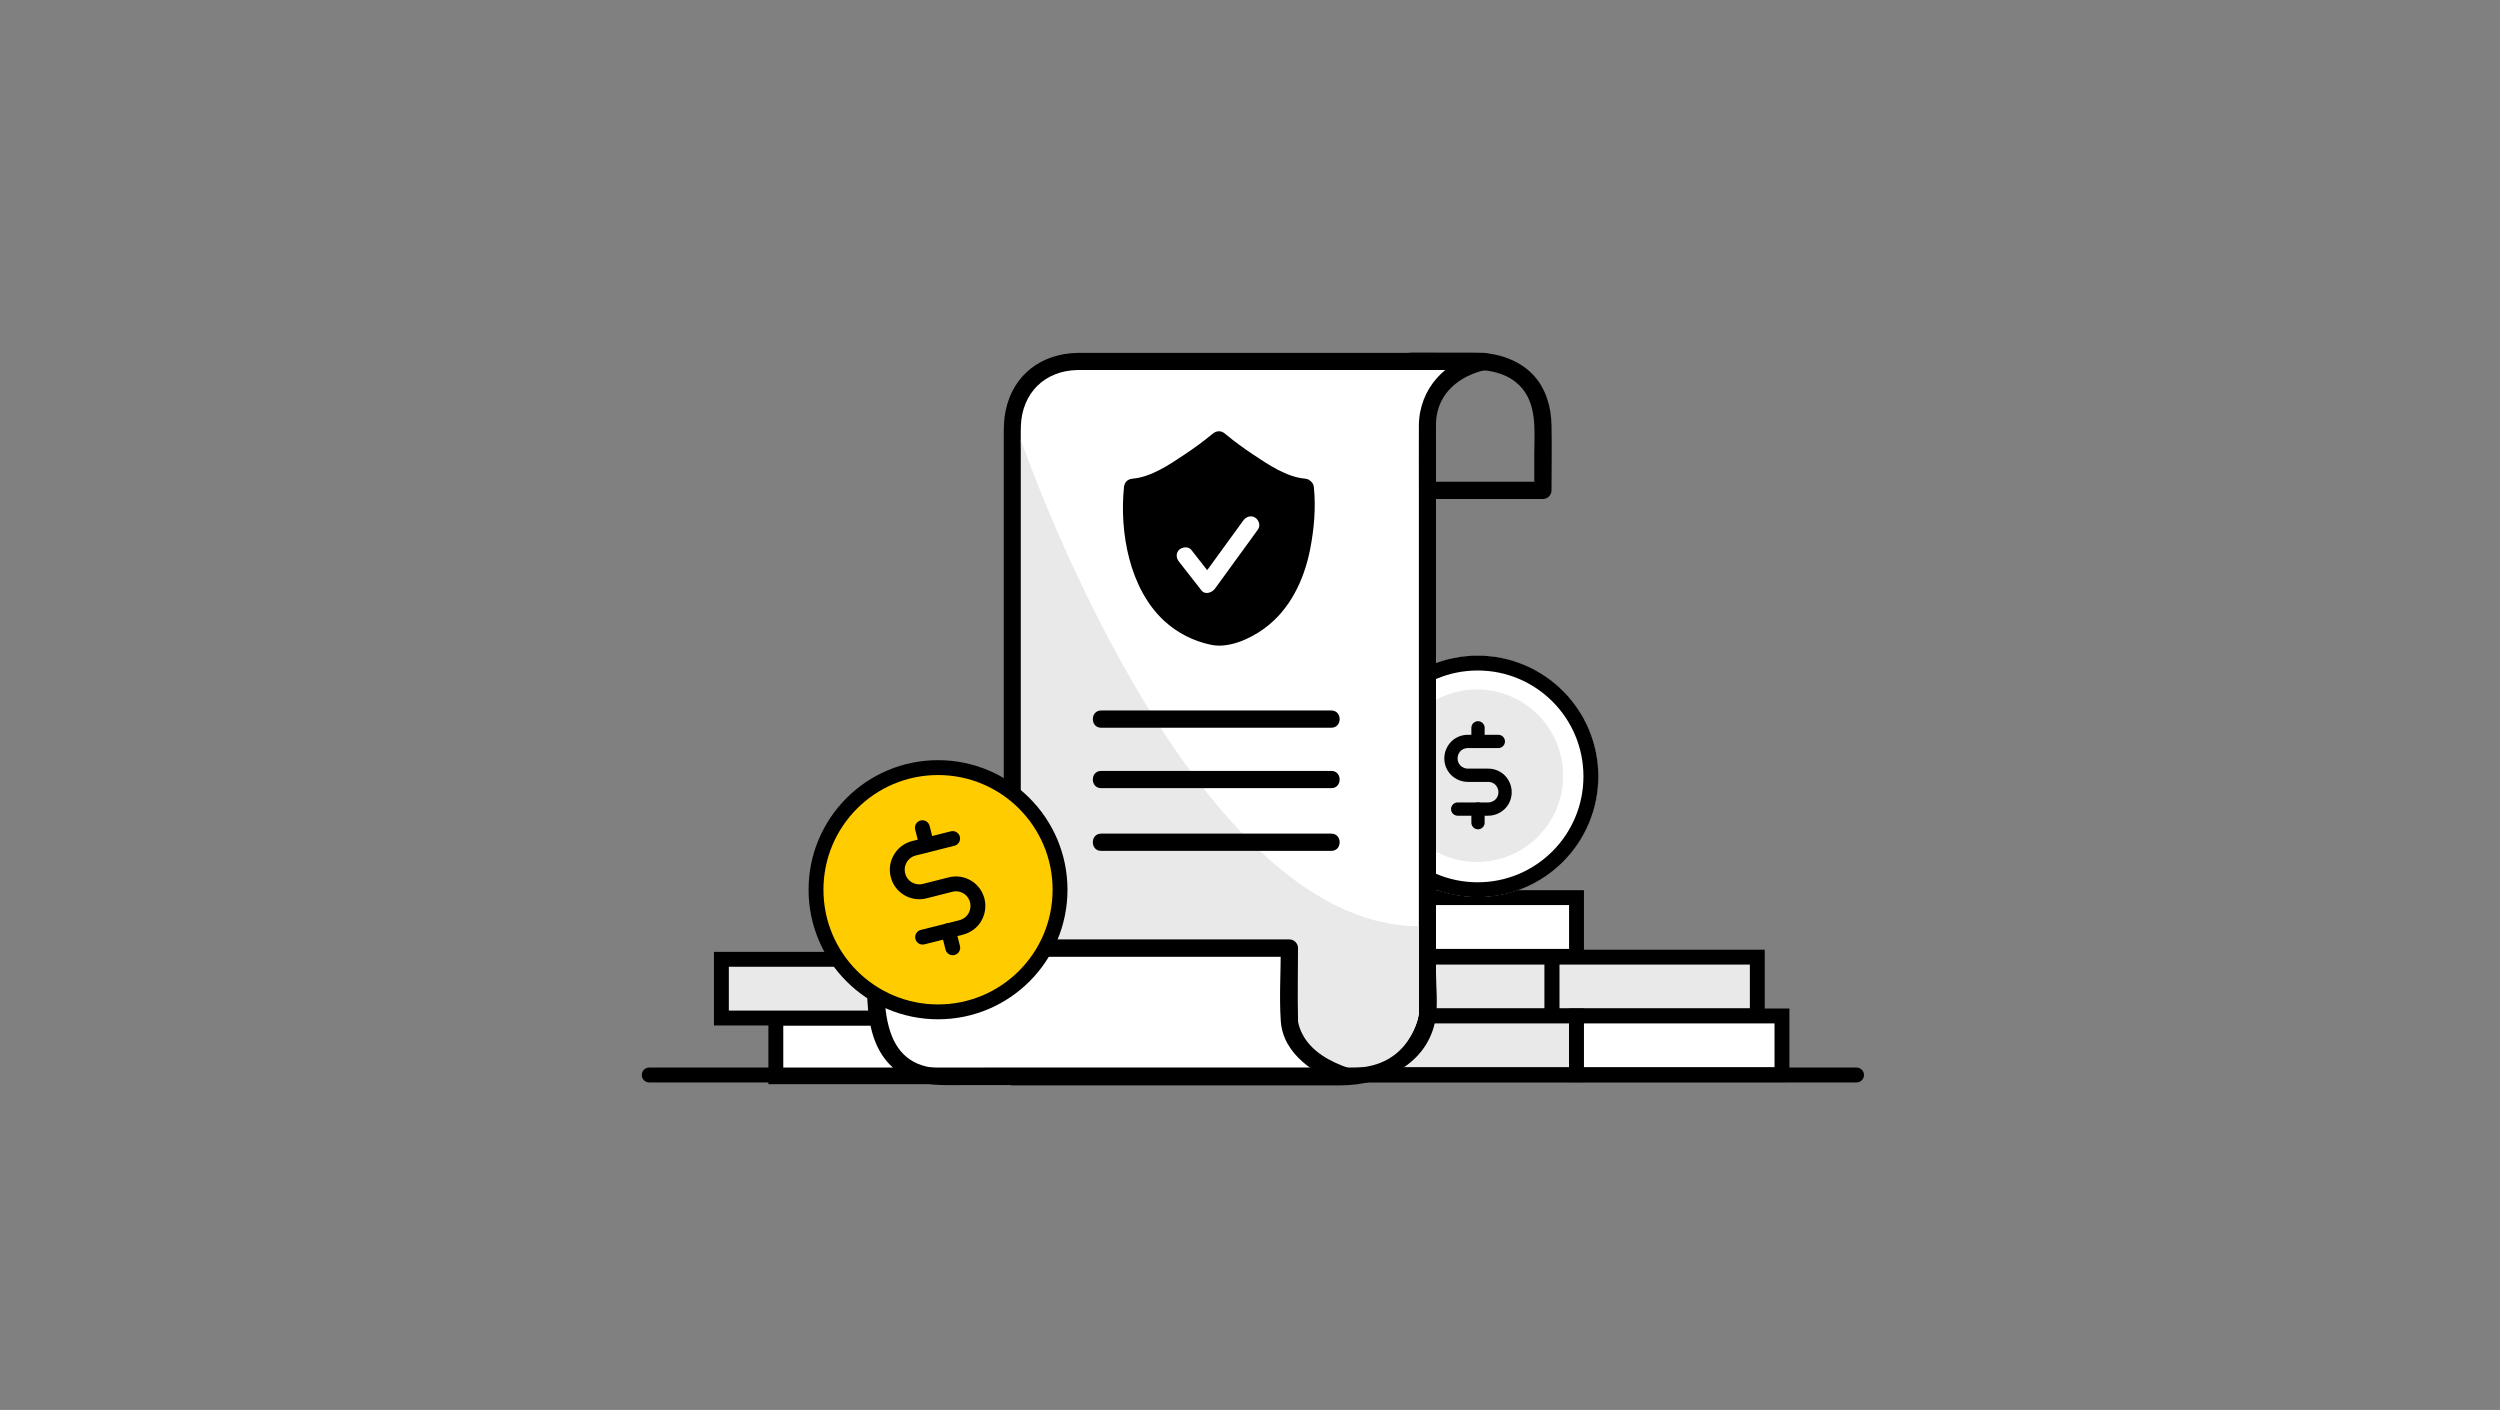 <svg width="422" height="238" viewBox="0 0 422 238" fill="none" xmlns="http://www.w3.org/2000/svg">
<rect x="0" y="0" width="422" height="238" fill="#808080" stroke="none"/>
<path d="M266.115 151.519H231.436V161.431H266.115V151.519Z" fill="white" stroke="black" stroke-width="2.511"/>
<path d="M296.632 161.564H261.952V171.477H296.632V161.564Z" fill="#E9E9E9" stroke="black" stroke-width="2.511"/>
<path d="M261.952 161.564H227.273V171.477H261.952V161.564Z" fill="#E9E9E9" stroke="black" stroke-width="2.511"/>
<path d="M266.115 171.495H231.436V181.407H266.115V171.495Z" fill="#E9E9E9" stroke="black" stroke-width="2.511"/>
<path d="M300.796 171.495H266.115V181.407H300.796V171.495Z" fill="white" stroke="black" stroke-width="2.511"/>
<path d="M165.64 171.843H130.961V181.755H165.64V171.843Z" fill="white" stroke="black" stroke-width="2.511"/>
<path d="M156.451 161.932H121.771V171.844H156.451V161.932Z" fill="#E9E9E9" stroke="black" stroke-width="2.511"/>
<path d="M249.429 151.401C260.655 151.401 269.755 142.292 269.755 131.055C269.755 119.819 260.655 110.71 249.429 110.71C238.203 110.71 229.103 119.819 229.103 131.055C229.103 142.292 238.203 151.401 249.429 151.401Z" fill="white"/>
<path d="M249.43 150.186C259.986 150.186 268.542 141.621 268.542 131.055C268.542 120.49 259.986 111.925 249.43 111.925C238.875 111.925 230.318 120.49 230.318 131.055C230.318 141.621 238.875 150.186 249.43 150.186Z" fill="white" stroke="black" stroke-width="2.511"/>
<path d="M249.314 145.501C257.347 145.501 263.86 138.983 263.86 130.941C263.86 122.9 257.347 116.381 249.314 116.381C241.28 116.381 234.768 122.9 234.768 130.941C234.768 138.983 241.28 145.501 249.314 145.501Z" fill="#E9E9E9"/>
<path d="M249.487 122.859V125.154" stroke="black" stroke-width="2.242" stroke-linecap="round" stroke-linejoin="round"/>
<path d="M249.487 136.57V138.865" stroke="black" stroke-width="2.242" stroke-linecap="round" stroke-linejoin="round"/>
<path d="M246.058 136.572H251.202C251.954 136.572 252.686 136.263 253.225 135.743C253.765 135.203 254.054 134.489 254.054 133.718C254.054 132.966 253.745 132.233 253.225 131.693C252.686 131.153 251.954 130.864 251.202 130.864H247.773C247.022 130.864 246.289 130.555 245.75 130.034C245.21 129.494 244.921 128.781 244.921 128.009C244.921 127.257 245.23 126.524 245.75 125.984C246.289 125.445 247.022 125.155 247.773 125.155H252.917" stroke="black" stroke-width="2.242" stroke-linecap="round" stroke-linejoin="round"/>
<path d="M249.333 62.46C249.583 62.44 249.815 62.46 250.065 62.479C250.335 62.498 250.605 62.517 250.874 62.556C251.24 62.595 250.682 62.517 251.067 62.575C251.259 62.614 251.452 62.633 251.645 62.672C253.398 63.019 254.959 63.636 256.307 64.889C259.602 67.956 258.985 72.816 258.985 76.885C258.985 78.852 258.985 80.819 258.985 82.767C259.467 82.284 259.949 81.802 260.43 81.32C253.938 81.32 247.464 81.32 240.971 81.32C240.046 81.32 239.141 81.32 238.216 81.32C238.698 81.802 239.18 82.284 239.661 82.767C239.661 76.422 239.661 70.077 239.661 63.732C239.661 62.807 239.661 61.881 239.661 60.955C239.18 61.438 238.698 61.92 238.216 62.402C241.935 62.44 245.634 62.46 249.333 62.46C251.202 62.46 251.202 59.567 249.333 59.548C245.634 59.548 241.935 59.548 238.235 59.528C237.445 59.528 236.791 60.203 236.791 60.975C236.791 67.319 236.791 73.664 236.791 80.009C236.791 80.934 236.791 81.86 236.791 82.786C236.791 83.577 237.465 84.232 238.235 84.232C244.728 84.232 251.202 84.232 257.694 84.232C258.619 84.232 259.525 84.232 260.45 84.232C261.24 84.232 261.895 83.557 261.895 82.786C261.895 79.122 261.972 75.458 261.895 71.793C261.837 68.708 260.97 65.622 258.831 63.308C257.309 61.669 255.248 60.589 253.109 60.03C251.895 59.721 250.585 59.509 249.333 59.567C247.464 59.644 247.464 62.537 249.333 62.46Z" fill="black"/>
<path d="M181.9 61.012H250.546C250.546 61.012 240.971 62.709 240.971 71.426V171.476C240.971 171.476 239.41 182.102 226.463 181.754H170.88V71.889C170.88 71.889 170.88 61.012 181.9 61.012Z" fill="white"/>
<path d="M181.901 62.459C201.919 62.459 221.956 62.459 241.973 62.459C244.825 62.459 247.676 62.459 250.547 62.459C250.412 61.514 250.296 60.55 250.162 59.605C244.073 60.723 239.546 65.583 239.507 71.831C239.488 75.766 239.507 79.7 239.507 83.634C239.507 100.142 239.507 116.649 239.507 133.157C239.507 145.596 239.507 158.015 239.507 170.454C239.507 170.782 239.527 171.09 239.507 171.418C239.527 170.705 239.411 171.765 239.295 172.151C238.313 175.526 235.75 178.245 232.456 179.441C229.932 180.347 227.292 180.289 224.672 180.289C221.975 180.289 219.278 180.289 216.561 180.289C201.668 180.289 186.775 180.289 171.882 180.289C171.555 180.289 171.208 180.289 170.88 180.289C171.362 180.771 171.844 181.254 172.326 181.736C172.326 166.713 172.326 151.709 172.326 136.686C172.326 116.553 172.326 96.42 172.326 76.267C172.326 74.801 172.268 73.316 172.326 71.851C172.537 66.335 176.352 62.555 181.901 62.459C183.77 62.42 183.77 59.528 181.901 59.566C175.774 59.682 170.977 63.269 169.744 69.363C169.455 70.751 169.436 72.063 169.436 73.451C169.436 80.683 169.436 87.915 169.436 95.147C169.436 118.134 169.436 141.141 169.436 164.129C169.436 170.01 169.436 175.892 169.436 181.755C169.436 182.546 170.11 183.201 170.88 183.201C184.232 183.201 197.564 183.201 210.916 183.201C216.06 183.201 221.224 183.201 226.368 183.201C233.381 183.201 241.029 179.672 242.32 172.016C242.744 169.49 242.397 166.674 242.397 164.129C242.397 157.321 242.397 150.533 242.397 143.725C242.397 126.465 242.397 109.205 242.397 91.965C242.397 86.256 242.397 80.529 242.397 74.821C242.397 73.721 242.378 72.622 242.397 71.542C242.455 67.57 244.825 64.696 248.408 63.192C249.198 62.864 250.065 62.575 250.913 62.42C252.551 62.112 252.127 59.566 250.528 59.566C230.51 59.566 210.473 59.566 190.455 59.566C187.604 59.566 184.752 59.566 181.882 59.566C180.032 59.566 180.032 62.459 181.901 62.459Z" fill="black"/>
<path d="M220.319 82.265C214.886 81.937 205.735 74.243 205.735 74.243C205.735 74.243 196.583 81.937 191.15 82.265C191.15 82.265 188.8 104.963 205.735 107.644C222.67 104.963 220.319 82.265 220.319 82.265Z" fill="black"/>
<path d="M220.319 80.8C217.179 80.53 214.116 78.447 211.572 76.75C209.915 75.651 208.297 74.475 206.775 73.202C206.139 72.662 205.368 72.662 204.714 73.202C203.191 74.475 201.573 75.651 199.916 76.75C197.373 78.447 194.31 80.53 191.169 80.8C190.322 80.877 189.801 81.417 189.724 82.246C188.954 89.903 190.668 99.391 196.506 104.79C198.722 106.835 201.457 108.223 204.405 108.84C207.392 109.477 210.956 107.876 213.364 106.121C217.776 102.939 220.146 97.848 221.167 92.641C221.822 89.266 222.13 85.679 221.783 82.246C221.591 80.395 218.701 80.376 218.874 82.246C219.549 88.919 218.335 97.231 213.518 102.187C211.611 104.154 209.183 105.408 206.525 106.005C204.213 106.526 201.188 104.848 199.396 103.46C195.562 100.49 193.77 95.688 192.98 91.04C192.499 88.186 192.325 85.139 192.614 82.246C192.133 82.729 191.651 83.211 191.169 83.693C194.772 83.384 198.105 81.417 201.053 79.469C203.037 78.177 204.945 76.77 206.775 75.246C206.081 75.246 205.407 75.246 204.714 75.246C206.525 76.77 208.451 78.177 210.436 79.469C213.383 81.417 216.736 83.384 220.319 83.693C222.169 83.866 222.169 80.974 220.319 80.8Z" fill="black"/>
<path d="M199.049 94.858C200.301 96.459 201.553 98.059 202.805 99.66C203.441 100.47 204.597 100.026 205.079 99.371C207.217 96.439 209.337 93.508 211.475 90.577C211.764 90.172 212.073 89.747 212.362 89.342C212.824 88.706 212.477 87.722 211.841 87.356C211.109 86.932 210.319 87.24 209.857 87.877C207.718 90.808 205.599 93.739 203.46 96.671C203.171 97.076 202.863 97.5 202.574 97.905C203.326 97.808 204.096 97.712 204.848 97.616C203.595 96.015 202.343 94.414 201.091 92.814C200.609 92.197 199.549 92.312 199.029 92.814C198.432 93.412 198.548 94.241 199.049 94.858Z" fill="white"/>
<path d="M172.326 74.243C172.326 74.243 200.474 156.338 239.507 156.338V171.11C239.507 171.11 238.313 180.251 228.217 180.251H172.326V74.243Z" fill="#E9E9E9"/>
<path d="M147.857 160.058H217.621V172.361C217.621 172.361 217.775 178.687 227.293 181.734H158.223C158.223 181.734 148.532 182.004 147.877 169.681V160.058H147.857Z" fill="white"/>
<path d="M147.858 161.506C168.203 161.506 188.548 161.506 208.894 161.506C211.803 161.506 214.712 161.506 217.641 161.506C217.159 161.023 216.677 160.541 216.196 160.059C216.196 164.128 215.926 168.294 216.196 172.363C216.581 178.013 222.11 181.504 226.946 183.124C227.081 182.179 227.197 181.215 227.332 180.27C214.982 180.27 202.651 180.27 190.302 180.27C182.325 180.27 174.349 180.27 166.373 180.27C163.483 180.27 160.053 180.598 157.337 180.212C147.838 178.881 149.341 167.021 149.341 160.04C149.341 158.169 146.432 158.169 146.432 160.04C146.432 167.426 145.141 177.338 152.713 181.639C155.834 183.413 159.109 183.162 162.539 183.162C178.992 183.162 195.427 183.162 211.88 183.162C217.024 183.162 222.188 183.162 227.332 183.162C229.008 183.162 229.239 180.829 227.717 180.308C224.577 179.248 221.34 177.531 219.798 174.465C219.49 173.848 219.24 173.192 219.124 172.498C219.086 172.305 219.124 172.536 219.105 172.054C219.008 168.043 219.105 164.032 219.105 160.021C219.105 159.23 218.431 158.574 217.66 158.574C197.315 158.574 176.969 158.574 156.624 158.574C153.715 158.574 150.806 158.574 147.877 158.574C145.989 158.613 145.989 161.506 147.858 161.506Z" fill="black"/>
<path d="M185.871 122.842C197.219 122.842 208.567 122.842 219.915 122.842C221.514 122.842 223.132 122.842 224.731 122.842C226.6 122.842 226.6 119.93 224.731 119.93C213.383 119.93 202.035 119.93 190.688 119.93C189.088 119.93 187.47 119.93 185.871 119.93C184.002 119.93 184.002 122.842 185.871 122.842Z" fill="black"/>
<path d="M185.871 133.041C197.219 133.041 208.567 133.041 219.915 133.041C221.514 133.041 223.132 133.041 224.731 133.041C226.6 133.041 226.6 130.129 224.731 130.129C213.383 130.129 202.035 130.129 190.688 130.129C189.088 130.129 187.47 130.129 185.871 130.129C184.002 130.129 184.002 133.041 185.871 133.041Z" fill="black"/>
<path d="M185.871 143.629C197.219 143.629 208.567 143.629 219.915 143.629C221.514 143.629 223.132 143.629 224.731 143.629C226.6 143.629 226.6 140.717 224.731 140.717C213.383 140.717 202.035 140.717 190.688 140.717C189.088 140.717 187.47 140.717 185.871 140.717C184.002 140.717 184.002 143.629 185.871 143.629Z" fill="black"/>
<path d="M109.587 181.46H313.387" stroke="black" stroke-width="2.511" stroke-linecap="round"/>
<path d="M158.339 170.802C169.714 170.802 178.935 161.572 178.935 150.187C178.935 138.801 169.714 129.571 158.339 129.571C146.964 129.571 137.743 138.801 137.743 150.187C137.743 161.572 146.964 170.802 158.339 170.802Z" fill="#FFCC00" stroke="black" stroke-width="2.511"/>
<path d="M155.699 139.716L156.431 142.609" stroke="black" stroke-width="2.511" stroke-linecap="round" stroke-linejoin="round"/>
<path d="M160.091 157.091L160.823 159.984" stroke="black" stroke-width="2.511" stroke-linecap="round" stroke-linejoin="round"/>
<path d="M155.737 158.189L162.25 156.55C163.213 156.299 164.041 155.701 164.542 154.853C165.043 154.004 165.197 152.982 164.966 152.018C164.716 151.054 164.118 150.225 163.271 149.723C162.423 149.222 161.402 149.067 160.438 149.318L156.104 150.417C155.14 150.668 154.119 150.514 153.272 150.012C152.424 149.511 151.807 148.682 151.576 147.718C151.325 146.753 151.48 145.731 152 144.883C152.501 144.034 153.329 143.417 154.293 143.186L160.805 141.546" stroke="black" stroke-width="2.511" stroke-linecap="round" stroke-linejoin="round"/>
</svg>
